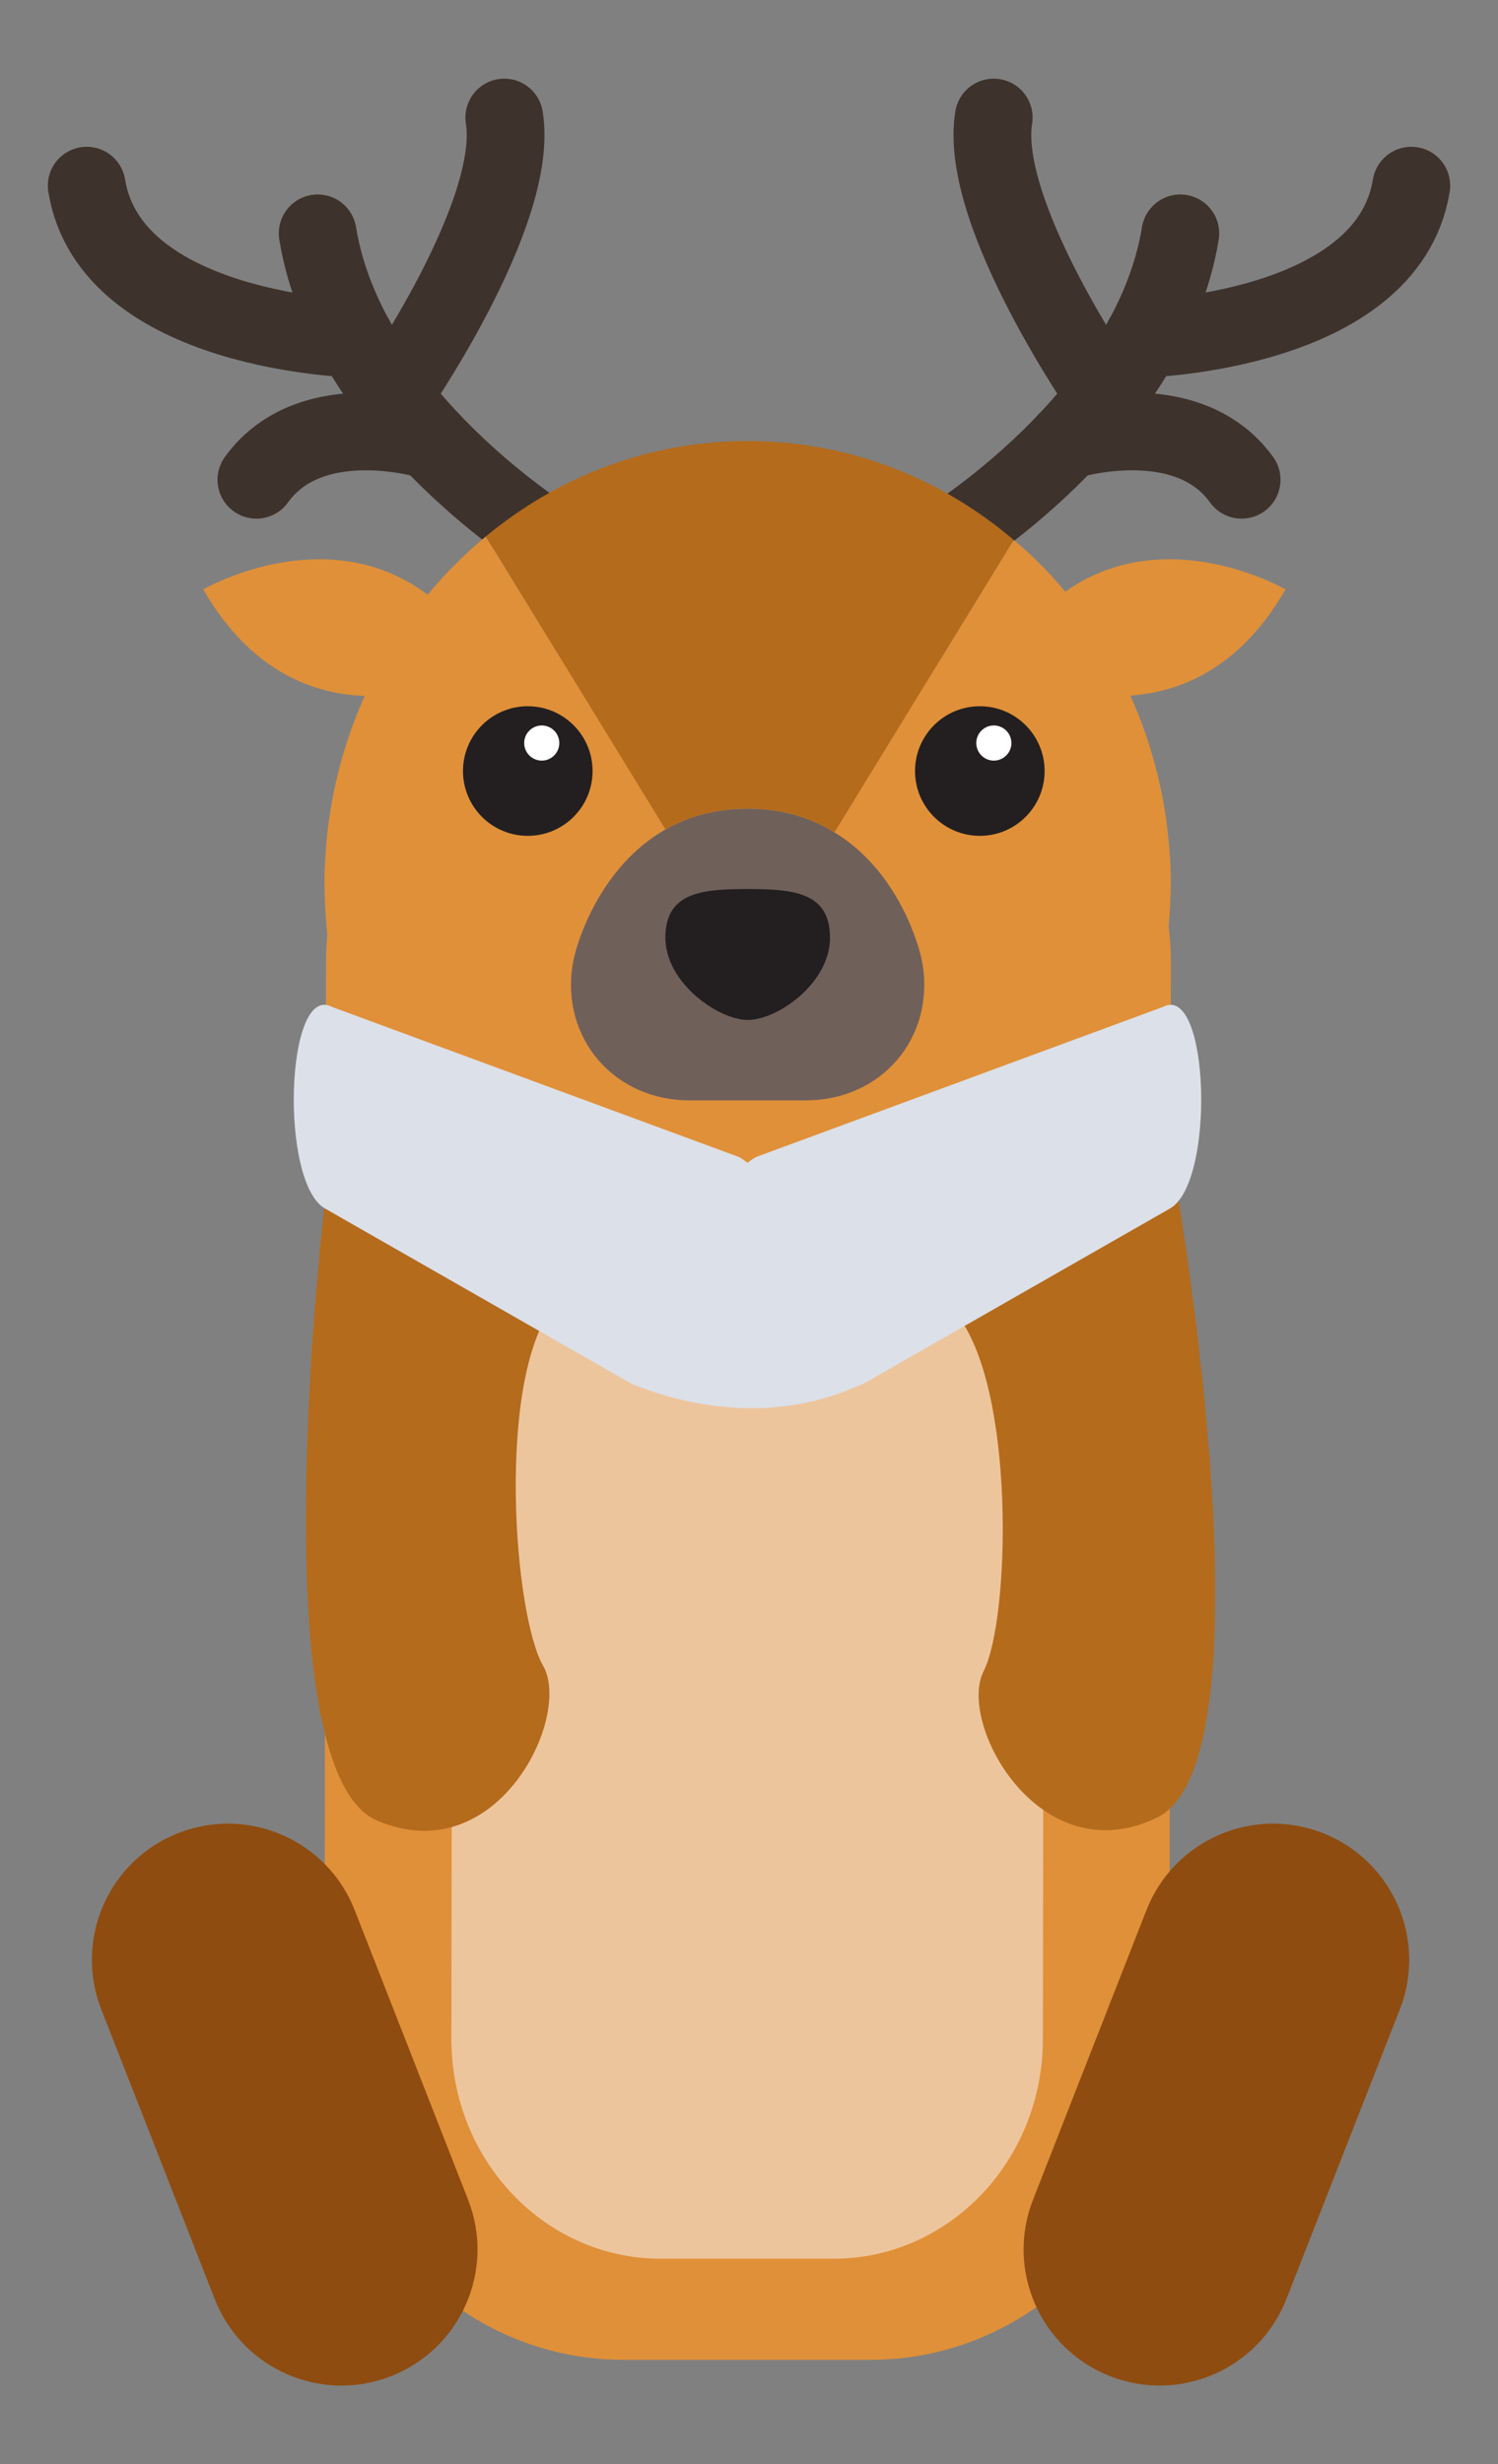 <?xml version="1.0" encoding="utf-8"?>

<!DOCTYPE svg PUBLIC "-//W3C//DTD SVG 1.1//EN" "http://www.w3.org/Graphics/SVG/1.1/DTD/svg11.dtd">
<svg version="1.1" xmlns="http://www.w3.org/2000/svg" xmlns:xlink="http://www.w3.org/1999/xlink" x="0px" y="0px"
	 viewBox="0 0 1057.068 1738.427" enable-background="new 0 0 1057.068 1738.427" xml:space="preserve">
<rect x="0" y="0" width="1057.068" height="1738.427" fill="#808080" stroke="none"/>
<g id="Baby_Moose_-_Front_-_Body">
</g>
<g id="Baby_Moose_-_Front_-_Leg_Rear_Right">
</g>
<g id="Baby_Moose_-_Front_-_Leg_Rear_Left">
</g>
<g id="Baby_Moose_-_Front_-_Right_Antlers_1_">
</g>
<g id="Baby_Moose_-_Front_-_Left_Antlers">
</g>
<g id="Baby_Moose_-_Front_-_Leg_Right">
</g>
<g id="Baby_Moose_-_Front_-_Leg_Left">
</g>
<g id="Baby_Moose_-_Front_-_Head">
</g>
<g id="Baby_Moose_-_Front_-_Ear_Right">
</g>
<g id="Baby_Moose_-_Front_-_Ear_Left">
</g>
<g id="Baby_Moose_-_Front_-_Eye_Right">
</g>
<g id="Baby_Moose_-_Front_-_Eye_Left">
</g>
<g id="Baby_Moose_-_Front_-_Lip">
</g>
<g id="Baby_Moose_-_Front_-_Nose">
</g>
<g id="Baby_Moose_-_Front_-_Scarf">
	<g>
		<path fill="#E09039" d="M615.321,459.32H440.944c-116.484,0-210.92,99.097-210.92,221.354l-1.045,762.743
			c0,122.257,94.436,221.354,210.946,221.354h174.377c116.484,0,210.92-99.097,210.92-221.354l1.018-762.743
			C826.24,558.417,731.804,459.32,615.321,459.32z"/>
		<path fill="#EDC59D" d="M588.973,749.591H466.902c-81.535,0-147.64,69.373-147.64,154.941l-0.736,533.928
			c0,85.58,66.118,154.953,147.667,154.953h122.056c81.549,0,147.655-69.373,147.655-154.953l0.709-533.928
			C736.613,818.964,670.509,749.591,588.973,749.591z"/>
		<path fill="#8F4C10" d="M728.938,1551.862c-19.343,49.388,4.995,105.085,54.383,124.427l0,0
			c49.374,19.343,105.072-5.009,124.414-54.383l80.05-204.343c19.342-49.388-4.997-105.084-54.385-124.427l0,0
			c-49.374-19.342-105.07,5.011-124.413,54.385L728.938,1551.862z"/>
		<path fill="#8F4C10" d="M330.327,1551.862c19.343,49.388-4.996,105.085-54.383,124.427l0,0
			c-49.374,19.343-105.072-5.009-124.413-54.383l-80.05-204.343c-19.342-49.388,4.997-105.084,54.385-124.427l0,0
			c49.374-19.342,105.07,5.011,124.413,54.385L330.327,1551.862z"/>
		<path fill="none" stroke="#3E322C" stroke-width="54.866" stroke-linecap="round" stroke-miterlimit="10" d="M664.708,383.891
			c0,0,146.865-88.401,168.202-219.263"/>
		<path fill="none" stroke="#3E322C" stroke-width="54.866" stroke-linecap="round" stroke-miterlimit="10" d="M806.469,238.916
			c0,0,172.502-4.152,189.42-107.937"/>
		<path fill="none" stroke="#3E322C" stroke-width="54.866" stroke-linecap="round" stroke-miterlimit="10" d="M779.986,279.35
			c0,0-89.8-128.734-78.762-196.42"/>
		<path fill="none" stroke="#3E322C" stroke-width="54.866" stroke-linecap="round" stroke-miterlimit="10" d="M753.196,310.694
			c0,0,84.148-26.146,122.954,27.761"/>
		<path fill="none" stroke="#3E322C" stroke-width="54.866" stroke-linecap="round" stroke-miterlimit="10" d="M392.36,383.891
			c0,0-146.865-88.401-168.202-219.263"/>
		<path fill="none" stroke="#3E322C" stroke-width="54.866" stroke-linecap="round" stroke-miterlimit="10" d="M250.599,238.916
			c0,0-172.502-4.152-189.42-107.937"/>
		<path fill="none" stroke="#3E322C" stroke-width="54.866" stroke-linecap="round" stroke-miterlimit="10" d="M277.082,279.35
			c0,0,89.801-128.734,78.763-196.42"/>
		<path fill="none" stroke="#3E322C" stroke-width="54.866" stroke-linecap="round" stroke-miterlimit="10" d="M303.872,310.694
			c0,0-84.148-26.146-122.954,27.761"/>
		<path fill="#B46B1C" d="M831.209,844.441c0,0,68.167,397.687-14.788,437.819
			c-82.957,40.131-141.078-66.641-122.324-103.317c18.74-36.689,22.826-201.314-19.69-252.47
			C631.877,875.29,798.337,848.085,831.209,844.441z"/>
		<path fill="#B46B1C" d="M229.301,847.951c0,0-47.887,400.634,36.984,436.491
			c84.884,35.873,137.526-73.699,116.939-109.384c-20.589-35.684-33.02-199.894,6.845-253.153
			C429.932,868.633,262.32,849.92,229.301,847.951z"/>
		<path fill="#B46B1C" d="M715.341,380.945L588.879,587.242c-16.314-10.153-36.487-16.744-61.309-16.744
			c-23.186,0-42.248,5.773-58.028,14.681L342.811,378.466c50.887-42.235,114.944-67.343,184.758-67.343
			C598.617,311.123,664.052,337.183,715.341,380.945z"/>
		<path fill="#E09039" d="M826.172,624.548v-3.148c0,173.105-133.588,313.432-298.603,313.432
			c-82.434,0-157.057-21.406-211.106-78.054c-54.036-56.781-87.51-148.819-87.51-235.378v3.148
			c0-99.861,44.444-188.737,113.859-246.082L469.542,585.179c15.78-8.908,34.842-14.681,58.028-14.681
			c24.822,0,44.995,6.591,61.309,16.744l126.463-206.297c8.238,6.724,16.048,14.132,23.455,21.941
			C792.712,459.68,826.172,538.002,826.172,624.548z"/>
		<path fill="#E09039" d="M907.146,415.826c-1.313-0.764-127.708-73.378-201.354,54.009
			C706.541,470.263,833.407,543.387,907.146,415.826z"/>
		<path fill="#E09039" d="M143.412,415.826c1.313-0.764,127.708-73.378,201.354,54.009
			C344.017,470.263,217.151,543.387,143.412,415.826z"/>
		<path fill="#231F20" d="M737.135,543.936c0,25.25-20.468,45.717-45.704,45.717c-25.263,0-45.731-20.468-45.731-45.717
			c0-25.25,20.468-45.717,45.731-45.717C716.668,498.219,737.135,518.687,737.135,543.936z"/>
		<path fill="#FFFFFF" d="M713.694,524.179c0,6.845-5.546,12.404-12.404,12.404c-6.831,0-12.377-5.559-12.377-12.404
			c0-6.845,5.546-12.39,12.377-12.39C708.148,511.788,713.694,517.334,713.694,524.179z"/>
		<path fill="#231F20" d="M418.146,543.936c0,25.25-20.468,45.717-45.731,45.717c-25.237,0-45.705-20.468-45.705-45.717
			c0-25.25,20.468-45.717,45.705-45.717C397.678,498.219,418.146,518.687,418.146,543.936z"/>
		<path fill="#FFFFFF" d="M394.676,524.179c0,6.845-5.546,12.404-12.377,12.404c-6.858,0-12.404-5.559-12.404-12.404
			c0-6.845,5.546-12.39,12.404-12.39C389.131,511.788,394.676,517.334,394.676,524.179z"/>
		<path fill="#70605A" d="M568.719,776.247h-82.299c-52.952,0-90.805-43.748-82.299-96.016
			c2.598-15.899,19.611-68.985,65.421-95.052c15.78-8.908,34.842-14.681,58.028-14.681
			c24.822,0,44.995,6.591,61.309,16.744c13.584,8.225,24.42,18.794,33.193,30.032
			c19.076,24.834,27.166,52.267,28.947,62.956C659.524,732.499,621.804,776.247,568.719,776.247z"/>
		<path fill="#231F20" d="M585.705,661.451c0,32.082-36.849,58.081-58.109,58.081
			c-20.534,0-58.066-26-58.066-58.081c0-32.095,26-34.265,58.066-34.265
			C559.664,627.186,585.705,629.356,585.705,661.451z"/>
		<path fill="#DCE0E8" d="M536.103,924.664c-19.866,37.493-59.206,67.994-91.985,50.635L229.783,852.8
			c-32.777-17.373-28.356-159.843,4.421-142.497l286.977,105.822c32.777,17.373,29.643,80.759,9.779,118.252
			L536.103,924.664z"/>
		<path fill="#DCE0E8" d="M518.85,924.664c19.864,37.493,59.206,67.994,91.983,50.635l214.335-122.499
			c32.777-17.373,28.358-159.843-4.421-142.497l-286.977,105.822c-32.777,17.373-29.643,80.759-9.777,118.252
			L518.85,924.664z"/>
		<path fill="#DCE0E8" d="M444.118,975.299c0,0,90.122,43.787,175.167-4.823c85.046-48.611-91.73-88.18-91.73-88.18
			l-83.438,88.006"/>
	</g>
</g>
</svg>
